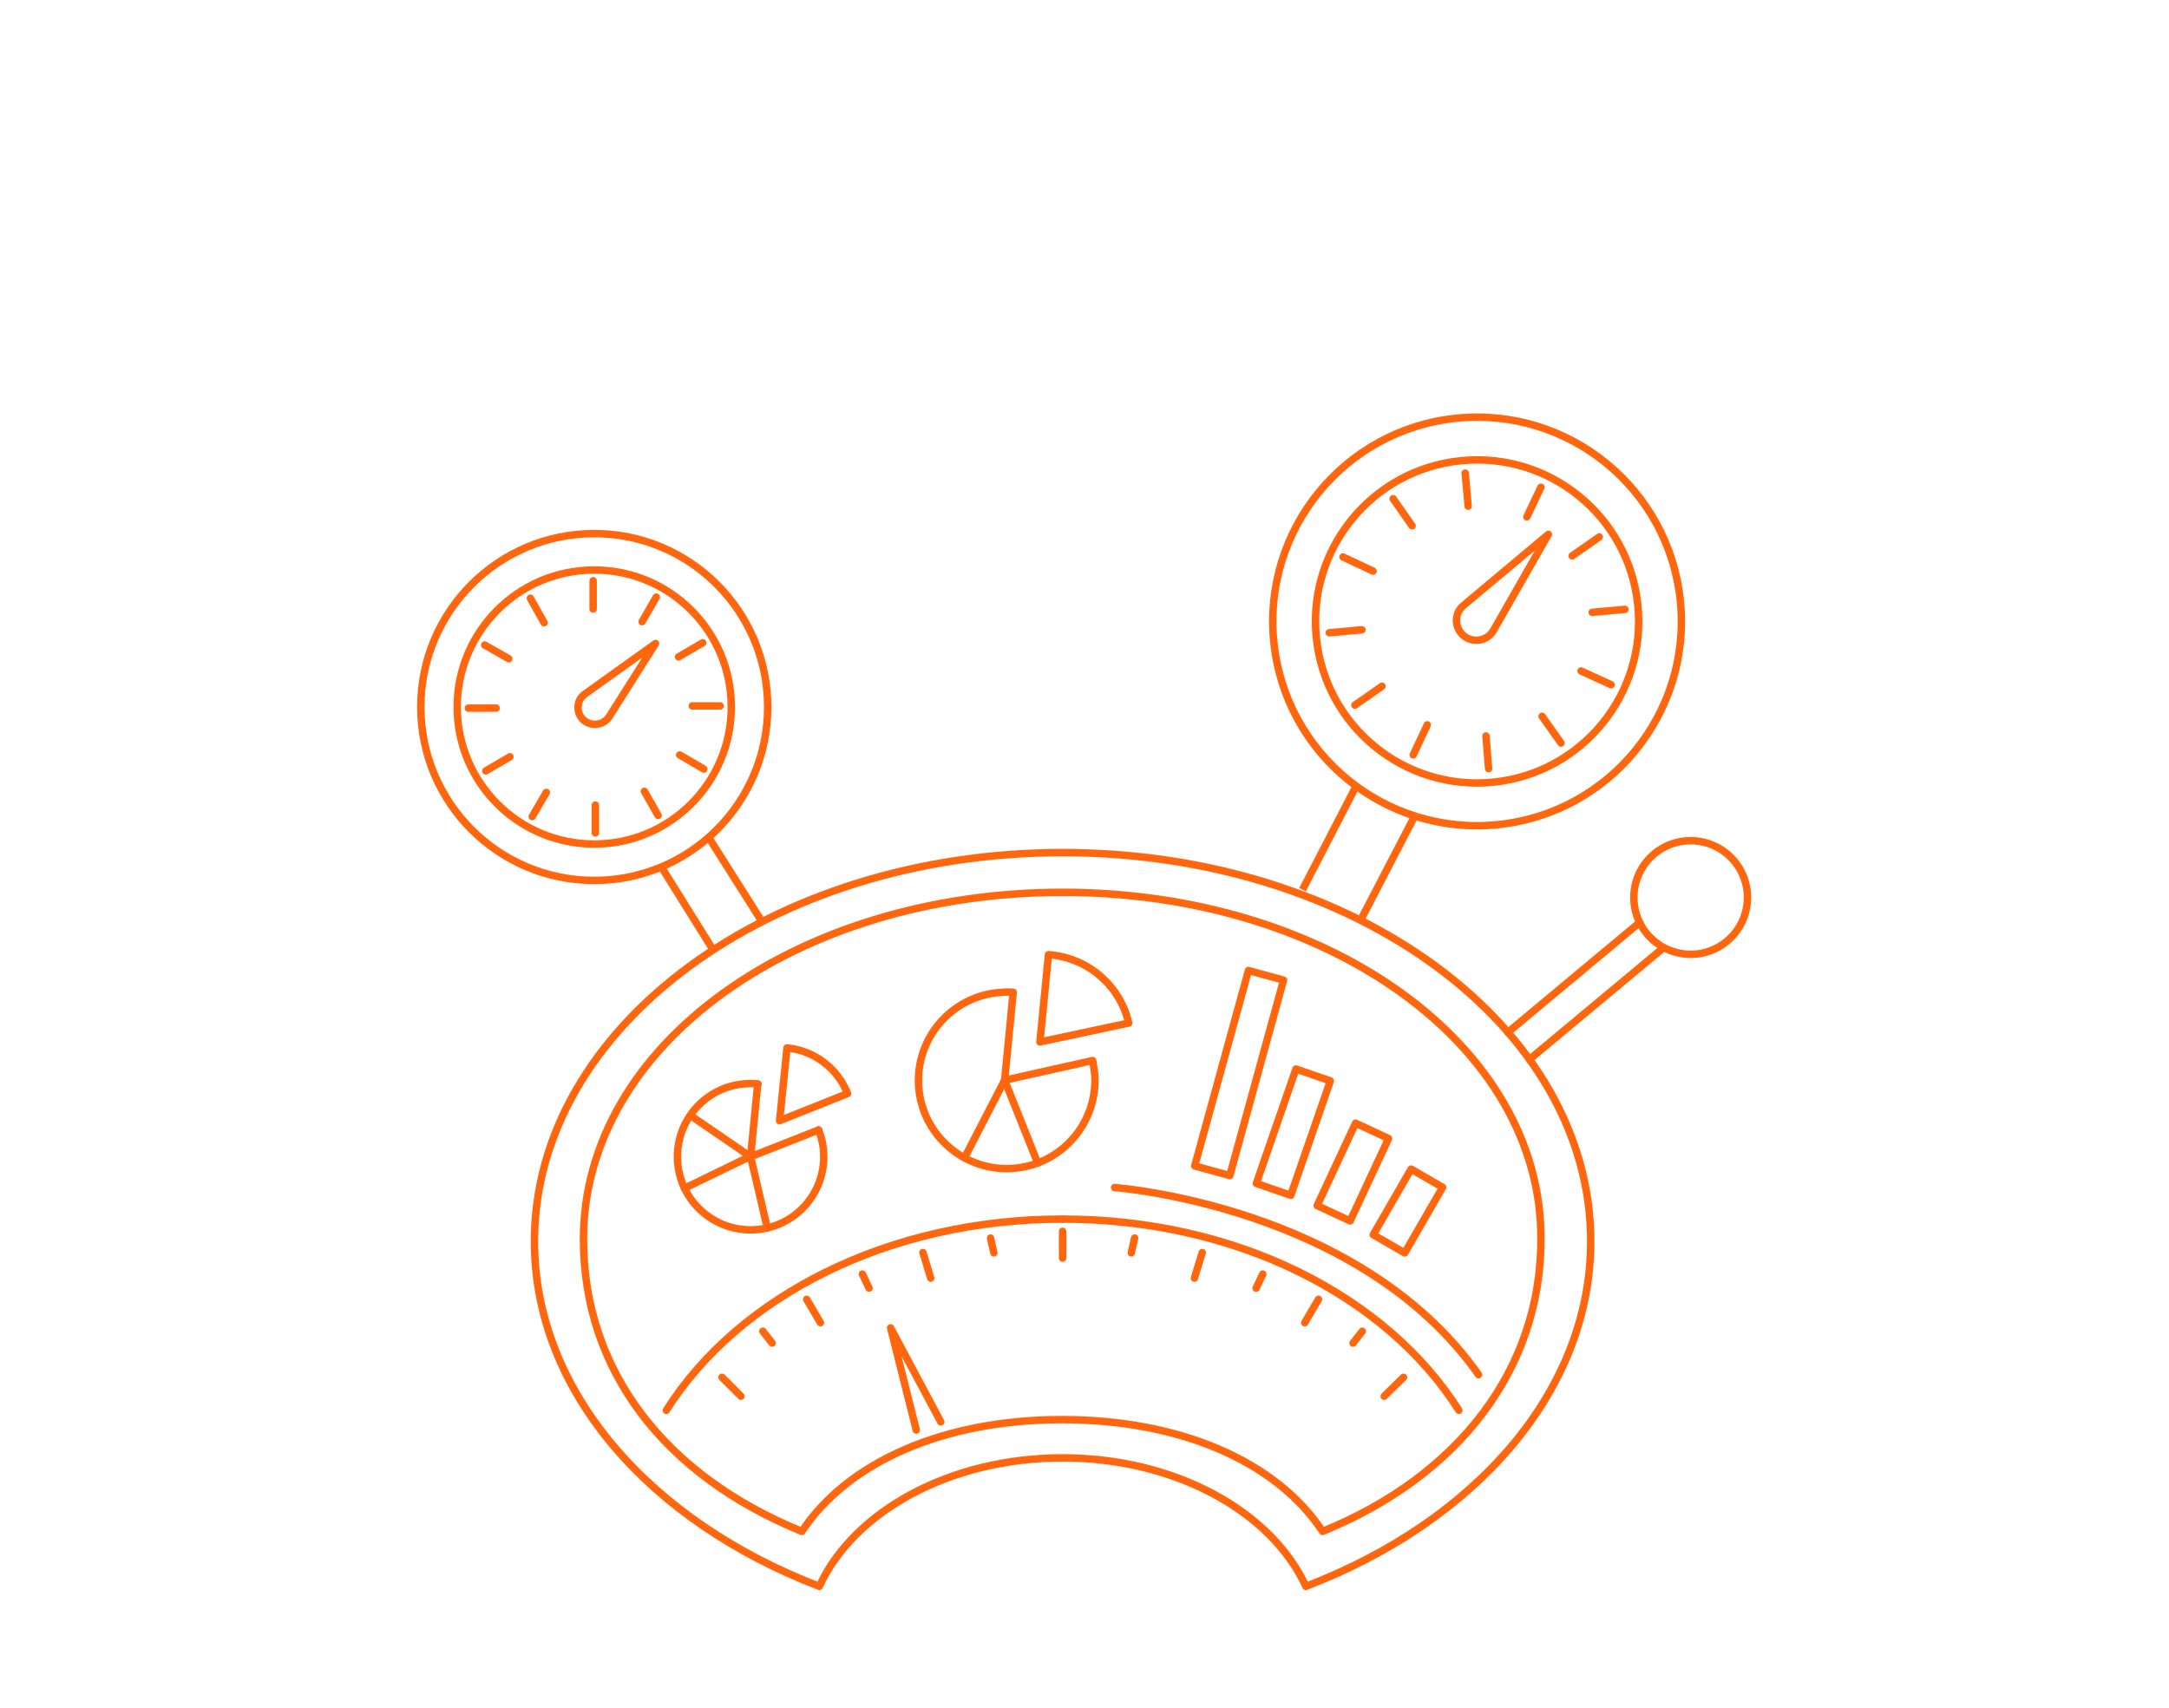 <?xml version="1.0" encoding="utf-8"?>
<!-- Generator: Adobe Illustrator 21.0.0, SVG Export Plug-In . SVG Version: 6.00 Build 0)  -->
<svg version="1.1" xmlns="http://www.w3.org/2000/svg" xmlns:xlink="http://www.w3.org/1999/xlink" x="0px" y="0px"
	 viewBox="0 0 584 460" style="enable-background:new 0 0 584 460;" xml:space="preserve">
<style type="text/css">
	.st0{display:none;}
	.st1{display:inline;opacity:0.34;fill:none;stroke:#FF660D;stroke-miterlimit:10;}
	.st2{display:inline;}
	.st3{fill:none;stroke:#FF660D;stroke-miterlimit:10;}
	.st4{fill:none;stroke:#FF660D;stroke-linecap:round;stroke-linejoin:round;stroke-miterlimit:10;}
	.st5{clip-path:url(#SVGID_2_);fill:none;stroke:#FF660D;stroke-linecap:round;stroke-linejoin:round;stroke-miterlimit:10;}
	.st6{fill:none;stroke:#E84E1B;stroke-miterlimit:10;}
	.st7{fill:#FF660D;}
	.st8{fill:#FFFFFF;stroke:#FF660D;stroke-linecap:round;stroke-linejoin:round;stroke-miterlimit:10;}
	.st9{fill:none;stroke:#FF660D;stroke-linejoin:round;stroke-miterlimit:10;}
	.st10{fill:none;}
	.st11{clip-path:url(#XMLID_5_);fill:none;stroke:#FF660D;stroke-linecap:round;stroke-linejoin:round;stroke-miterlimit:10;}
	.st12{clip-path:url(#XMLID_6_);fill:none;stroke:#FF660D;stroke-linecap:round;stroke-linejoin:round;stroke-miterlimit:10;}
	.st13{fill:none;stroke:#FF660D;stroke-width:2;stroke-linecap:round;stroke-linejoin:round;stroke-miterlimit:10;}
	.st14{fill:#FFFFFF;stroke:#FF660D;stroke-width:2;stroke-linecap:round;stroke-linejoin:round;stroke-miterlimit:10;}
	
		.st15{clip-path:url(#XMLID_7_);fill:none;stroke:#FF660D;stroke-width:2;stroke-linecap:round;stroke-linejoin:round;stroke-miterlimit:10;}
	.st16{fill:none;stroke:#FF660D;stroke-width:2;stroke-linejoin:round;stroke-miterlimit:10;}
	.st17{fill:none;stroke:#FF660D;stroke-width:2;stroke-miterlimit:10;}
	.st18{fill:#FF660D;stroke:#FF660D;stroke-width:0.231;stroke-linecap:round;stroke-linejoin:round;stroke-miterlimit:10;}
	.st19{fill:#FF660D;stroke:#FF660D;stroke-width:2;stroke-linecap:round;stroke-linejoin:round;stroke-miterlimit:10;}
	.st20{fill:#FF660D;stroke:#FF6600;stroke-miterlimit:10;}
	.st21{fill:#FFFFFF;stroke:#FF660D;stroke-width:1.897;stroke-linecap:round;stroke-linejoin:round;stroke-miterlimit:10;}
</style>
<g id="Pracovne" class="st0">
</g>
<g id="Grafika">
	<rect class="st10" width="584" height="460"/>
	<g>
		<g id="Layer_5_3_">
			<g>
				<path class="st13" d="M286.1,328.3c46.8,0,87.2,20.7,106.7,51.5"/>
				<line class="st13" x1="323.7" y1="337.3" x2="321.6" y2="344.2"/>
				<line class="st13" x1="355" y1="349.9" x2="351.3" y2="356.2"/>
				<line class="st13" x1="340" y1="343.1" x2="338.2" y2="346.9"/>
				<line class="st13" x1="305.5" y1="333.4" x2="304.6" y2="337.4"/>
				<line class="st13" x1="366.8" y1="358.5" x2="364.3" y2="361.7"/>
				<line class="st13" x1="377.9" y1="370.9" x2="372.7" y2="376"/>
			</g>
			<g>
				<path class="st13" d="M286.1,240.3c-71.2,0-129,40.9-129,93.4c0,35.5,22,63.7,58.8,78.7c12.5-18.8,38.3-30.1,70.1-30.1h0
					c31.8,0,57.7,11.3,70.1,30.1c36.8-15,58.8-43.8,58.8-78.7C415.1,281.3,357.3,240.3,286.1,240.3"/>
				<path class="st13" d="M286.1,328.3c-46.8,0-87.2,20.7-106.7,51.5"/>
				<line class="st13" x1="248.5" y1="337.3" x2="250.6" y2="344.2"/>
				<line class="st13" x1="217.2" y1="349.9" x2="220.9" y2="356.2"/>
				<line class="st13" x1="232.2" y1="343.1" x2="234" y2="346.9"/>
				<line class="st13" x1="266.7" y1="333.4" x2="267.6" y2="337.4"/>
				<line class="st13" x1="205.4" y1="358.5" x2="207.9" y2="361.7"/>
				<line class="st13" x1="194.4" y1="370.9" x2="199.5" y2="376"/>
			</g>
		</g>
		<path class="st13" d="M286.1,229.6c-78.5,0-142.2,46.9-142.2,104.7c0,40.4,31.1,75.4,76.7,92.9c9.2-20.1,35.1-34.6,65.5-34.6
			s56.3,14.5,65.5,34.6c45.5-17.4,76.7-52.5,76.7-92.9C428.3,276.4,364.6,229.6,286.1,229.6z"/>
		<circle class="st13" cx="160" cy="190.4" r="46.7"/>
		<circle class="st13" cx="160" cy="190.4" r="36.9"/>
		<line class="st16" x1="192" y1="255.8" x2="178.1" y2="233.5"/>
		<line class="st16" x1="190.8" y1="225.5" x2="205.1" y2="248.1"/>
		<polyline class="st13" points="246.7,385.1 239.8,357.6 253.3,382.9 		"/>
		<path class="st13" d="M220.4,304.3c0.9,2.2,1.4,4.7,1.4,7.2c0,10.9-8.8,19.7-19.7,19.7c-10.9,0-19.7-8.8-19.7-19.7
			c0-10.9,8.8-19.7,19.7-19.7c0.7,0,1.3,0,2,0.1"/>
		<path class="st13" d="M157,193.8L157,193.8c-2-2-1.8-5.3,0.5-6.9l19-13.6l-12.6,19.9C162.3,195.4,159,195.7,157,193.8z"/>
		<g>
			<line class="st13" x1="159.7" y1="156.4" x2="159.7" y2="164"/>
			<line class="st13" x1="142.8" y1="161.1" x2="146.5" y2="167.7"/>
			<line class="st13" x1="130.5" y1="173.7" x2="137" y2="177.4"/>
			<line class="st13" x1="126.1" y1="190.7" x2="133.6" y2="190.7"/>
			<line class="st13" x1="130.8" y1="207.6" x2="137.3" y2="203.8"/>
			<line class="st13" x1="143.3" y1="219.9" x2="147.1" y2="213.4"/>
			<line class="st13" x1="177.2" y1="219.6" x2="173.5" y2="213.1"/>
			<line class="st13" x1="189.5" y1="207.1" x2="183" y2="203.3"/>
			<line class="st13" x1="193.9" y1="190.1" x2="186.4" y2="190.1"/>
			<line class="st13" x1="189.2" y1="173.1" x2="182.7" y2="176.9"/>
			<line class="st13" x1="176.7" y1="160.8" x2="172.9" y2="167.4"/>
			<line class="st13" x1="160.3" y1="224.3" x2="160.3" y2="216.8"/>
		</g>
		
			<ellipse transform="matrix(0.995 -0.101 0.101 0.995 -14.897 41.157)" class="st13" cx="397.7" cy="167.2" rx="55" ry="55"/>
		
			<ellipse transform="matrix(0.995 -0.101 0.101 0.995 -14.897 41.157)" class="st13" cx="397.7" cy="167.2" rx="43.5" ry="43.5"/>
		<line class="st16" x1="366.4" y1="247.7" x2="381.2" y2="219.2"/>
		<line class="st16" x1="365.5" y1="211" x2="350.7" y2="239.6"/>
		<path class="st13" d="M394.1,171.2L394.1,171.2c2.5,2.1,6.4,1.4,8-1.4l14.8-25.9L394.1,163C391.5,165.1,391.5,169,394.1,171.2z"/>
		<g>
			<line class="st13" x1="394.5" y1="127.4" x2="395.3" y2="136.3"/>
			<line class="st13" x1="414.9" y1="131.2" x2="411.1" y2="139.2"/>
			<line class="st13" x1="430.6" y1="144.6" x2="423.3" y2="149.7"/>
			<line class="st13" x1="437.5" y1="164.1" x2="428.7" y2="164.9"/>
			<line class="st13" x1="433.8" y1="184.4" x2="425.7" y2="180.7"/>
			<line class="st13" x1="420.3" y1="200.1" x2="415.2" y2="192.9"/>
			<line class="st13" x1="380.5" y1="203.3" x2="384.3" y2="195.2"/>
			<line class="st13" x1="364.8" y1="189.9" x2="372.1" y2="184.8"/>
			<line class="st13" x1="357.9" y1="170.4" x2="366.7" y2="169.6"/>
			<line class="st13" x1="361.6" y1="150" x2="369.7" y2="153.8"/>
			<line class="st13" x1="375.1" y1="134.3" x2="380.2" y2="141.6"/>
			<line class="st13" x1="400.8" y1="207" x2="400.1" y2="198.2"/>
		</g>
		<line class="st13" x1="206.6" y1="330.7" x2="202.1" y2="311.5"/>
		<line class="st13" x1="220.4" y1="304.3" x2="202.1" y2="311.5"/>
		<line class="st13" x1="204" y1="292" x2="202.1" y2="311.5"/>
		<path class="st13" d="M209.9,301.8l2-19.6c7.4,0.7,13.7,5.6,16.3,12.3L209.9,301.8z"/>
		<line class="st13" x1="185.9" y1="300.4" x2="202.1" y2="311.5"/>
		<line class="st13" x1="184.3" y1="320" x2="201.8" y2="311.5"/>
		<line class="st13" x1="279.4" y1="313.2" x2="270.5" y2="290.9"/>
		<line class="st13" x1="259.7" y1="311.8" x2="270.5" y2="290.9"/>
		<path class="st13" d="M270.5,290.9l2.3-23.7l-0.2,0c-0.7,0-1.4-0.1-2.1,0c-13.1,0.3-23.5,11.2-23.2,24.3
			c0.3,13.1,11.2,23.5,24.3,23.2s23.5-11.2,23.2-24.3c0-1.6-0.6-4.8-0.6-4.8L270.5,290.9"/>
		<path class="st13" d="M280,280.6l2.3-23.5c10.5,0.7,19.3,8.3,21.6,18.4L280,280.6z"/>
		<line class="st13" x1="286.1" y1="331.6" x2="286.1" y2="338.8"/>
		<path class="st13" d="M398.1,370.2c-32.1-45.6-98-50.4-98-50.4"/>
		<line class="st13" x1="406" y1="278" x2="441.5" y2="248.4"/>
		<line class="st13" x1="447.8" y1="255.3" x2="411.8" y2="285.3"/>
		
			<ellipse transform="matrix(0.768 -0.64 0.64 0.768 -49.29 347.446)" class="st13" cx="455.4" cy="241.8" rx="15.3" ry="15.3"/>
		
			<rect x="328.7" y="261.8" transform="matrix(0.964 0.265 -0.265 0.964 88.658 -78.134)" class="st13" width="9.8" height="54.6"/>
		
			<rect x="343.3" y="288.6" transform="matrix(0.945 0.327 -0.327 0.945 118.885 -97.103)" class="st13" width="9.8" height="32.6"/>
		
			<rect x="359.5" y="303.6" transform="matrix(0.906 0.422 -0.422 0.906 167.399 -124.305)" class="st13" width="9.8" height="24.5"/>
		<rect x="374.2" y="315.9" transform="matrix(0.866 0.5 -0.5 0.866 213.831 -145.826)" class="st13" width="9.8" height="20.4"/>
	</g>
</g>
<g id="Popis">
</g>
</svg>
